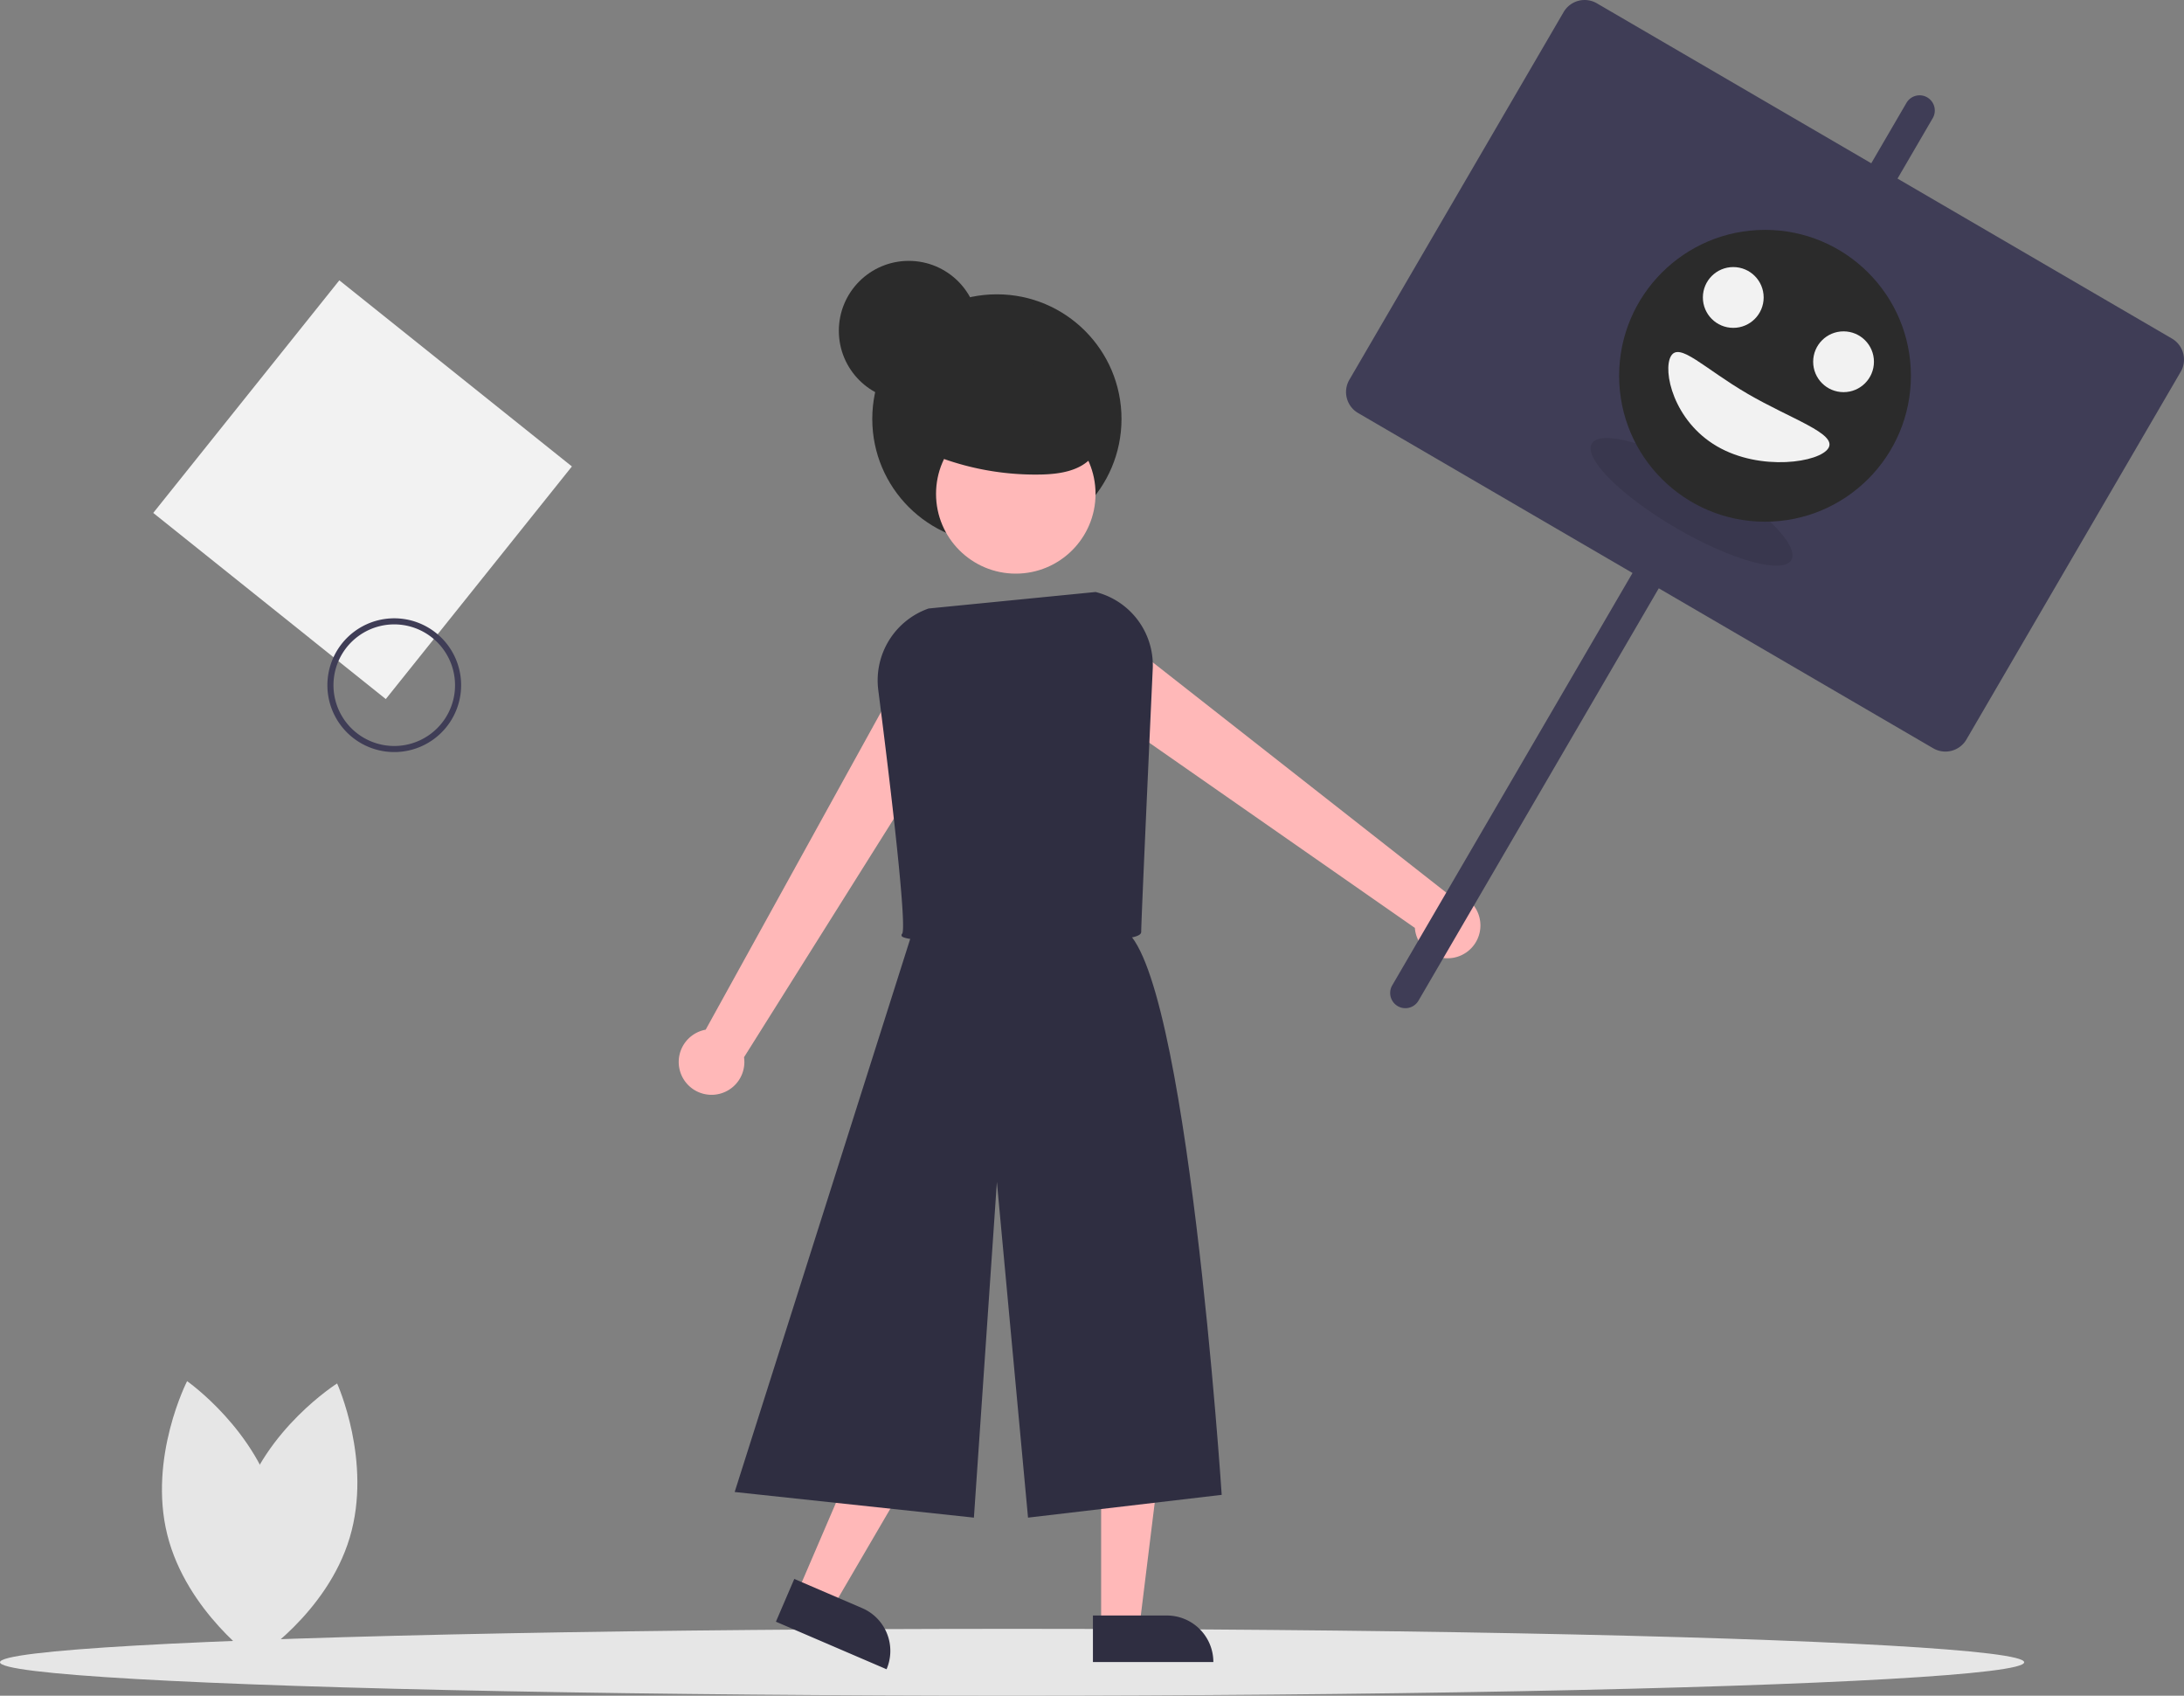 <svg role="img" xmlns:xlink="http://www.w3.org/1999/xlink" viewBox="0 0 718.586 557.817" height="557.817" width="718.586" xmlns="http://www.w3.org/2000/svg"><rect x="0" y="0" width="718.586" height="557.817" fill="#808080" stroke="none"/><ellipse fill="#e6e6e6" ry="11" rx="333" cy="546.817" cx="333"></ellipse><circle fill="#2b2b2b" r="41" cy="137.817" cx="328"></circle><path fill="#ffb8b8" transform="translate(-240.707 -171.091)" d="M557.862,403.708l-18.553-14.198L472.89,509.811a10.801,10.801,0,1,0,12.619,9.068Z"></path><path fill="#ffb8b8" transform="translate(-240.707 -171.091)" d="M727.207,471.988a10.807,10.807,0,0,0-10.649-7.269l-107.016-83.946-16.052,16.974,112.736,78.578a10.802,10.802,0,1,0,20.98-4.337Z"></path><polygon fill="#ffb8b8" points="362.3 535.033 374.908 535.033 380.908 486.404 362.3 486.404 362.3 535.033"></polygon><path fill="#2f2e41" transform="translate(999.527 1249.261) rotate(-180)" d="M600.305,702.522h39.624a0,0,0,0,1,0,0V717.831a0,0,0,0,1,0,0H615.614a15.309,15.309,0,0,1-15.309-15.309v0A0,0,0,0,1,600.305,702.522Z"></path><polygon fill="#ffb8b8" points="262.401 523.777 273.984 528.755 298.698 486.446 281.602 479.099 262.401 523.777"></polygon><path fill="#2f2e41" transform="translate(473.22 1386.517) rotate(-156.744)" d="M497.416,697.693h39.624a0,0,0,0,1,0,0v15.309a0,0,0,0,1,0,0H512.725A15.309,15.309,0,0,1,497.416,697.693v0A0,0,0,0,1,497.416,697.693Z"></path><path fill="#2f2e41" transform="translate(-240.707 -171.091)" d="M542.405,472.958,482.431,661.892l78.716,8.434,7.56-110.418L578.952,670.326l63.723-7.497S631.164,487.951,610.212,476.706,542.405,472.958,542.405,472.958Z"></path><circle fill="#ffb8b8" r="26.239" cy="162.462" cx="334.217"></circle><path fill="#2f2e41" transform="translate(-240.707 -171.091)" d="M574.083,481.427c-18.219,0-35.753-.808-36.657-2.374a.663.663,0,0,1,.128-.826c1.253-1.846-1.689-31.847-7.886-80.236A25.066,25.066,0,0,1,546.177,371.28l.116-.026,54.914-5.423.615.173a24.844,24.844,0,0,1,18.158,25.156c-1.416,30.868-3.792,83.15-3.792,86.483,0,.907-1.262,1.361-2.362,1.656C608.479,480.732,590.986,481.427,574.083,481.427ZM538.262,478.934h0Z"></path><rect fill="#f2f2f2" transform="translate(-364.998 234.628) rotate(-51.333)" height="98" width="98" y="283.183" x="311.001"></rect><path fill="#3f3d56" transform="translate(-240.707 -171.091)" d="M367.113,418.236a22,22,0,1,1,25.064-18.433A22,22,0,0,1,367.113,418.236Zm6.329-41.52a20,20,0,1,0,16.758,22.786h0A20.022,20.022,0,0,0,373.443,376.716Z"></path><path fill="#e6e6e6" transform="translate(-240.707 -171.091)" d="M320.284,666.295c-7.51,25.086,4.145,50.735,4.145,50.735s23.831-15.025,31.341-40.111-4.145-50.735-4.145-50.735S327.794,641.208,320.284,666.295Z"></path><path fill="#e6e6e6" transform="translate(-240.707 -171.091)" d="M331.687,666.973c6.321,25.412-6.529,50.483-6.529,50.483s-23.098-16.13-29.418-41.542,6.529-50.483,6.529-50.483S325.366,641.561,331.687,666.973Z"></path><path fill="#2b2b2b" transform="translate(-240.707 -171.091)" d="M538.024,316.174A90.609,90.609,0,0,0,583.567,327.178c6.083-.158,12.786-1.264,16.639-5.975,4.347-5.315,3.259-13.62-.934-19.057s-10.754-8.503-17.298-10.581c-6.192-1.967-12.827-3.234-19.177-1.859a23.879,23.879,0,0,0-17.304,31.724"></path><circle fill="#2b2b2b" r="23" cy="108.817" cx="299"></circle><path fill="#3f3d56" transform="translate(-240.707 -171.091)" d="M955.32,282.459l-90.284-52.621,11.582-19.871a5,5,0,1,0-8.64-5.036L856.396,224.802,766.112,172.181a8,8,0,0,0-10.94,2.883L684.675,296.019a8,8,0,0,0,2.883,10.94l90.284,52.621L698.785,495.223a5,5,0,1,0,8.64,5.035L786.482,364.616l90.284,52.621a8,8,0,0,0,10.94-2.883l70.497-120.955A8,8,0,0,0,955.32,282.459Z"></path><ellipse style="isolation:isolate" opacity="0.1" transform="translate(-135.351 684.618) rotate(-59.765)" ry="38" rx="10" cy="336.18" cx="797.269"></ellipse><circle fill="#2b2b2b" r="48" cy="123.618" cx="580.732"></circle><path fill="#f2f2f2" transform="translate(-240.707 -171.091)" d="M842.323,318.455c-2.781,4.772-22.396,7.781-36.711-.562s-17.908-24.879-15.127-29.651,10.883,4.028,25.198,12.371S845.104,313.684,842.323,318.455Z"></path><circle fill="#f2f2f2" r="10" cy="97.852" cx="570.285"></circle><circle fill="#f2f2f2" r="10" cy="119.001" cx="606.572"></circle></svg>